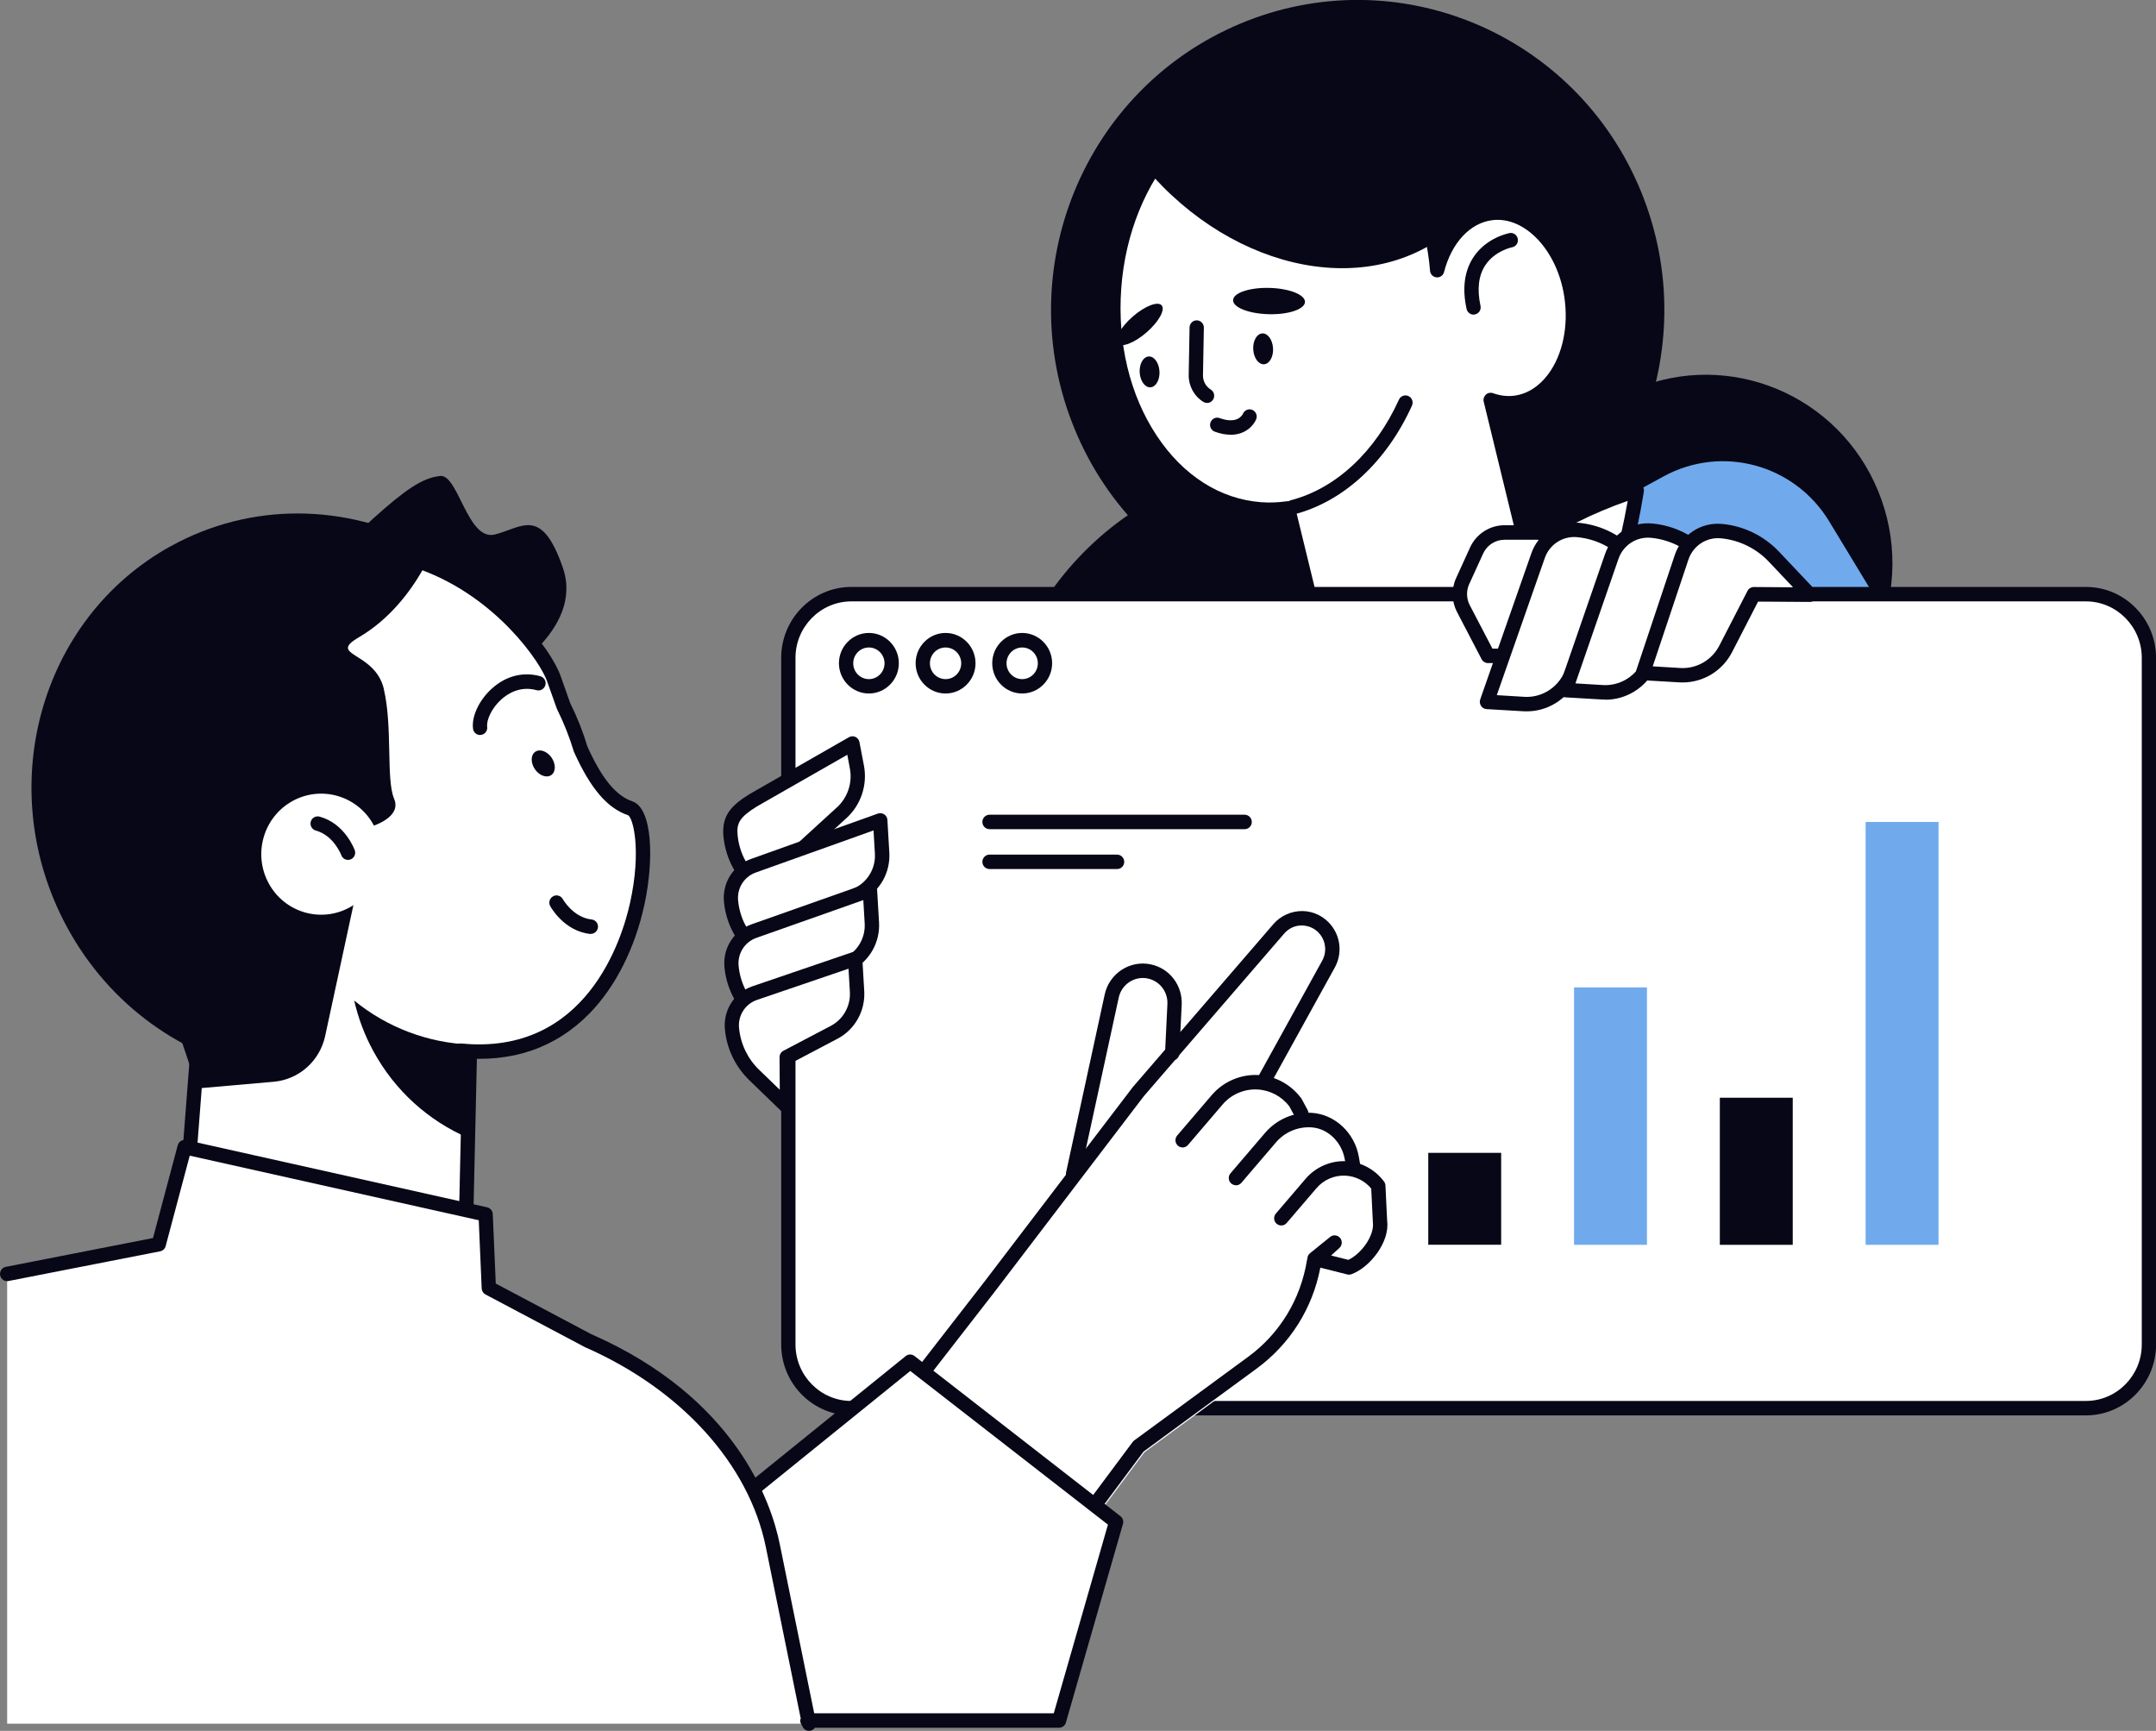 <svg xmlns="http://www.w3.org/2000/svg" width="218" height="175" viewBox="0 0 218 175" fill="none"><rect x="0" y="0" width="218" height="175" fill="#808080" stroke="none"/><g clip-path="url(#clip0_372_1252)"><path d="M131.517 109.311C148.638 109.311 162.517 95.281 162.517 77.975C162.517 60.669 148.638 46.639 131.517 46.639C114.396 46.639 100.517 60.669 100.517 77.975C100.517 95.281 114.396 109.311 131.517 109.311Z" fill="#080717"></path><path d="M179.707 74.556C189.327 70.528 193.895 59.38 189.91 49.656C185.926 39.933 174.897 35.315 165.277 39.343C155.658 43.37 151.09 54.518 155.074 64.242C159.059 73.966 170.087 78.584 179.707 74.556Z" fill="#080717"></path><path d="M118.806 75.141L168.211 48.166C174.108 44.944 181.464 46.946 184.962 52.724L194.421 68.333L153.412 95.535L118.806 75.133V75.141Z" fill="#70AAED"></path><path d="M149.144 60.288C164.961 53.666 172.473 35.335 165.921 19.346C159.369 3.357 141.235 -4.236 125.417 2.387C109.599 9.01 102.088 27.34 108.64 43.33C115.192 59.319 133.326 66.911 149.144 60.288Z" fill="#080717"></path><path d="M127.449 51.496C128.395 51.569 129.32 51.526 130.238 51.394L133.786 65.945L124.876 70.298L124.811 70.335C129.248 78.121 135.181 82.891 141.706 82.891C152.907 82.891 162.373 68.859 165.495 49.561C161.585 50.803 157.799 52.599 154.265 54.988L150.717 40.423C151.512 40.708 152.343 40.825 153.181 40.715C157.112 40.211 159.714 35.302 158.875 29.846C158.102 24.806 154.489 21.073 150.825 21.512C148.173 21.826 146.128 24.156 145.312 27.297C144.51 17.509 138.44 9.737 130.534 9.145C121.509 8.473 113.502 17.407 112.642 29.101C111.79 40.795 118.416 50.817 127.441 51.489L127.449 51.496Z" fill="white"></path><path d="M141.713 83.629C135.166 83.629 128.937 79.041 124.189 70.707C124.096 70.539 124.067 70.335 124.117 70.145C124.168 69.955 124.291 69.794 124.464 69.699C124.479 69.699 124.551 69.648 124.565 69.648L132.948 65.55L129.696 52.198C128.923 52.271 128.157 52.285 127.405 52.227C122.817 51.883 118.676 49.261 115.757 44.842C112.873 40.481 111.515 34.871 111.941 29.057C112.823 16.983 121.191 7.735 130.606 8.429C137.97 8.977 144.011 15.566 145.68 24.485C146.865 22.395 148.672 21.044 150.753 20.796C154.807 20.314 158.774 24.324 159.605 29.744C160.118 33.075 159.41 36.427 157.705 38.706C156.534 40.284 155.002 41.234 153.282 41.453C152.762 41.519 152.242 41.511 151.714 41.438L154.735 53.834C157.994 51.737 161.542 50.072 165.292 48.881C165.531 48.808 165.791 48.859 165.979 49.028C166.166 49.196 166.26 49.444 166.217 49.7C162.929 69.999 153.087 83.643 141.713 83.643V83.629ZM125.837 70.649C130.26 78.085 135.874 82.168 141.713 82.168C151.967 82.168 161.274 69.268 164.584 50.642C161.058 51.869 157.726 53.534 154.677 55.609C154.482 55.74 154.236 55.77 154.012 55.682C153.795 55.594 153.629 55.404 153.571 55.178L150.023 40.613C149.958 40.35 150.045 40.08 150.24 39.897C150.435 39.714 150.717 39.663 150.963 39.751C151.685 40.007 152.401 40.094 153.094 40.007C154.417 39.839 155.609 39.086 156.541 37.837C158.015 35.865 158.622 32.928 158.167 29.977C157.452 25.325 154.2 21.862 150.912 22.257C148.657 22.527 146.779 24.536 146.013 27.501C145.926 27.845 145.608 28.078 145.254 28.042C144.9 28.013 144.625 27.728 144.596 27.377C143.809 17.801 137.876 10.445 130.484 9.89C121.877 9.247 114.188 17.896 113.372 29.167C112.974 34.66 114.239 39.941 116.949 44.031C119.615 48.071 123.366 50.459 127.506 50.773C128.366 50.839 129.248 50.803 130.137 50.678C130.505 50.627 130.852 50.861 130.939 51.226L134.487 65.777C134.566 66.113 134.407 66.456 134.097 66.609L125.83 70.649H125.837Z" fill="#080717"></path><path d="M146.316 23.623C146.157 23.747 145.998 23.871 145.832 23.988C136.64 30.547 122.469 26.457 114.195 14.857C114.102 14.726 114.015 14.594 113.921 14.463C116.609 11.417 120.041 9.32 123.98 8.619C133.128 6.99 142.132 13.411 146.309 23.623H146.316Z" fill="#080717"></path><path d="M130.7 52.015C130.375 52.015 130.086 51.796 129.999 51.467C129.898 51.08 130.129 50.678 130.52 50.576C135.072 49.393 139.061 45.682 141.453 40.401C141.619 40.036 142.045 39.875 142.414 40.043C142.775 40.211 142.934 40.642 142.768 41.014C140.188 46.697 135.86 50.7 130.881 52C130.823 52.015 130.758 52.022 130.7 52.022V52.015Z" fill="#080717"></path><path d="M117.462 30.876C117.845 31.321 117.151 32.549 115.923 33.615C114.694 34.681 113.386 35.178 113.011 34.733C112.628 34.287 113.321 33.06 114.55 31.993C115.778 30.927 117.086 30.43 117.462 30.876Z" fill="#080717"></path><path d="M131.95 30.533C131.929 31.263 130.288 31.818 128.28 31.767C126.271 31.716 124.659 31.081 124.681 30.343C124.703 29.612 126.343 29.057 128.352 29.108C130.361 29.159 131.972 29.795 131.95 30.533Z" fill="#080717"></path><path d="M122.043 40.737C121.913 40.737 121.783 40.7 121.667 40.627C120.735 40.05 120.171 39.006 120.193 37.903L120.28 33.104C120.287 32.702 120.627 32.373 121.017 32.388C121.414 32.395 121.732 32.731 121.725 33.133L121.638 37.932C121.624 38.531 121.92 39.072 122.426 39.386C122.766 39.597 122.874 40.05 122.664 40.394C122.527 40.62 122.289 40.744 122.05 40.744L122.043 40.737Z" fill="#080717"></path><path d="M124.428 43.951C123.958 43.951 123.431 43.863 122.831 43.644C122.455 43.505 122.26 43.089 122.397 42.709C122.535 42.329 122.939 42.132 123.322 42.271C125.086 42.906 125.599 42.001 125.685 41.818C125.852 41.453 126.271 41.285 126.632 41.445C126.993 41.606 127.167 42.015 127.015 42.388C126.755 43.023 125.931 43.958 124.428 43.958V43.951Z" fill="#080717"></path><path d="M148.997 31.811C148.665 31.811 148.369 31.577 148.289 31.234C147.834 29.145 148.073 27.392 148.983 26.004C150.298 24.01 152.538 23.586 152.632 23.564C153.022 23.491 153.398 23.754 153.47 24.156C153.543 24.55 153.283 24.93 152.892 25.003C152.863 25.003 151.136 25.361 150.175 26.829C149.496 27.866 149.337 29.247 149.698 30.92C149.785 31.314 149.539 31.701 149.149 31.789C149.099 31.804 149.048 31.804 148.99 31.804L148.997 31.811Z" fill="#080717"></path><path d="M117.238 37.538C117.289 38.4 116.884 39.123 116.328 39.159C115.779 39.196 115.287 38.524 115.237 37.662C115.186 36.8 115.591 36.077 116.147 36.04C116.696 36.004 117.188 36.676 117.238 37.538Z" fill="#080717"></path><path d="M128.721 35.208C128.771 36.069 128.367 36.792 127.81 36.829C127.261 36.866 126.77 36.194 126.719 35.332C126.669 34.47 127.073 33.747 127.63 33.71C128.179 33.673 128.67 34.346 128.721 35.208Z" fill="#080717"></path><path d="M210.904 60.072H86.085C82.565 60.072 79.712 62.956 79.712 66.514V135.928C79.712 139.487 82.565 142.371 86.085 142.371H210.904C214.424 142.371 217.277 139.487 217.277 135.928V66.514C217.277 62.956 214.424 60.072 210.904 60.072Z" fill="white"></path><path d="M210.904 143.101H86.085C82.176 143.101 78.989 139.887 78.989 135.928V66.514C78.989 62.563 82.169 59.341 86.085 59.341H210.911C214.82 59.341 218.007 62.555 218.007 66.514V135.928C218.007 139.88 214.827 143.101 210.911 143.101H210.904ZM86.085 60.802C82.971 60.802 80.434 63.366 80.434 66.514V135.928C80.434 139.077 82.971 141.641 86.085 141.641H210.911C214.025 141.641 216.562 139.077 216.562 135.928V66.514C216.562 63.366 214.025 60.802 210.911 60.802H86.085Z" fill="#080717"></path><path d="M87.856 70.115C86.187 70.115 84.828 68.742 84.828 67.055C84.828 65.368 86.187 63.994 87.856 63.994C89.525 63.994 90.884 65.368 90.884 67.055C90.884 68.742 89.525 70.115 87.856 70.115ZM87.856 65.463C86.981 65.463 86.273 66.178 86.273 67.062C86.273 67.946 86.981 68.662 87.856 68.662C88.73 68.662 89.438 67.946 89.438 67.062C89.438 66.178 88.73 65.463 87.856 65.463Z" fill="#080717"></path><path d="M95.61 70.115C93.941 70.115 92.582 68.742 92.582 67.055C92.582 65.368 93.941 63.994 95.61 63.994C97.279 63.994 98.638 65.368 98.638 67.055C98.638 68.742 97.279 70.115 95.61 70.115ZM95.61 65.463C94.735 65.463 94.027 66.178 94.027 67.062C94.027 67.946 94.735 68.662 95.61 68.662C96.484 68.662 97.192 67.946 97.192 67.062C97.192 66.178 96.484 65.463 95.61 65.463Z" fill="#080717"></path><path d="M103.356 70.115C101.687 70.115 100.328 68.742 100.328 67.055C100.328 65.368 101.687 63.994 103.356 63.994C105.025 63.994 106.384 65.368 106.384 67.055C106.384 68.742 105.025 70.115 103.356 70.115ZM103.356 65.463C102.482 65.463 101.773 66.178 101.773 67.062C101.773 67.946 102.482 68.662 103.356 68.662C104.23 68.662 104.938 67.946 104.938 67.062C104.938 66.178 104.23 65.463 103.356 65.463Z" fill="#080717"></path><path d="M79.409 87.383L79.445 92.409L76.121 89.195C74.834 87.953 74.04 86.287 73.873 84.498C73.729 82.906 74.285 82.08 76.178 80.911L86.201 75.177L86.656 77.559C86.982 79.261 86.396 81.006 85.132 82.16L79.416 87.383H79.409Z" fill="white"></path><path d="M79.445 93.139C79.264 93.139 79.083 93.066 78.946 92.934L75.622 89.721C74.213 88.355 73.338 86.528 73.15 84.564C72.955 82.467 73.931 81.437 75.795 80.283L85.84 74.535C86.042 74.418 86.288 74.41 86.497 74.505C86.707 74.608 86.859 74.797 86.902 75.031L87.357 77.412C87.726 79.348 87.054 81.371 85.609 82.694L80.131 87.697L80.167 92.394C80.167 92.686 80.001 92.956 79.734 93.073C79.64 93.117 79.546 93.132 79.445 93.132V93.139ZM85.674 76.31L76.525 81.54C74.755 82.635 74.473 83.249 74.581 84.425C74.733 86.039 75.448 87.544 76.612 88.661L78.7 90.685L78.679 87.39C78.679 87.179 78.765 86.981 78.917 86.843L84.633 81.62C85.71 80.641 86.208 79.136 85.934 77.697L85.674 76.31Z" fill="#080717"></path><path d="M79.452 93.994L79.488 99.019L76.164 95.805C74.878 94.563 74.083 92.898 73.917 91.108C73.772 89.516 74.726 88.033 76.222 87.522L88.998 82.957L89.193 86.266C89.294 87.975 88.391 89.589 86.888 90.378L79.459 94.001L79.452 93.994Z" fill="white"></path><path d="M79.495 99.742C79.315 99.742 79.134 99.669 78.997 99.538L75.673 96.324C74.263 94.958 73.382 93.132 73.201 91.167C73.021 89.231 74.169 87.442 75.998 86.821L88.766 82.255C88.983 82.182 89.215 82.212 89.41 82.336C89.597 82.46 89.72 82.672 89.728 82.898L89.923 86.207C90.038 88.201 88.983 90.086 87.227 91.013L80.189 94.447L80.225 99.004C80.225 99.297 80.059 99.567 79.791 99.684C79.698 99.728 79.604 99.742 79.502 99.742H79.495ZM88.333 83.957L76.46 88.201C75.261 88.61 74.516 89.772 74.632 91.035C74.784 92.65 75.499 94.154 76.663 95.272L78.751 97.295L78.729 94.001C78.729 93.716 78.888 93.46 79.134 93.336L86.562 89.713C87.791 89.063 88.55 87.719 88.463 86.302L88.326 83.965L88.333 83.957Z" fill="#080717"></path><path d="M79.503 100.597L79.539 105.622L76.215 102.408C74.929 101.167 74.134 99.501 73.968 97.712C73.823 96.119 74.777 94.636 76.273 94.125L87.965 89.998L88.16 93.307C88.261 95.016 87.358 96.631 85.855 97.419L79.51 100.604L79.503 100.597Z" fill="white"></path><path d="M79.546 106.353C79.365 106.353 79.185 106.28 79.047 106.148L75.723 102.934C74.314 101.568 73.433 99.742 73.252 97.777C73.071 95.842 74.22 94.052 76.049 93.431L87.733 89.304C87.95 89.231 88.181 89.26 88.369 89.385C88.557 89.509 88.68 89.721 88.687 89.947L88.882 93.256C88.998 95.25 87.943 97.135 86.187 98.062L80.24 101.057L80.276 105.622C80.276 105.915 80.11 106.185 79.842 106.302C79.748 106.346 79.654 106.36 79.553 106.36L79.546 106.353ZM87.3 90.999L76.511 94.812C75.319 95.221 74.567 96.382 74.683 97.646C74.835 99.26 75.55 100.765 76.713 101.882L78.802 103.906L78.78 100.612C78.78 100.334 78.932 100.078 79.177 99.954L85.522 96.769C86.758 96.119 87.516 94.775 87.43 93.351L87.293 91.013L87.3 90.999Z" fill="#080717"></path><path d="M79.554 106.879L79.59 111.904L76.266 108.69C74.979 107.449 74.184 105.783 74.018 103.993C73.874 102.401 74.828 100.918 76.323 100.407L86.469 96.945L86.664 100.254C86.765 101.963 85.862 103.577 84.359 104.366L79.561 106.886L79.554 106.879Z" fill="white"></path><path d="M79.589 112.635C79.408 112.635 79.228 112.562 79.09 112.43L75.766 109.216C74.357 107.85 73.476 106.024 73.295 104.059C73.114 102.123 74.263 100.334 76.091 99.713L86.237 96.251C86.454 96.178 86.685 96.207 86.873 96.338C87.061 96.463 87.177 96.674 87.191 96.901L87.386 100.21C87.502 102.204 86.447 104.088 84.691 105.016L80.29 107.332L80.326 111.904C80.326 112.196 80.16 112.467 79.892 112.583C79.799 112.627 79.705 112.642 79.603 112.642L79.589 112.635ZM85.796 97.938L76.547 101.094C75.362 101.495 74.61 102.664 74.726 103.92C74.877 105.535 75.593 107.039 76.756 108.157L78.845 110.18L78.823 106.886C78.823 106.608 78.975 106.36 79.213 106.236L84.011 103.716C85.262 103.058 86.013 101.714 85.934 100.297L85.796 97.945V97.938Z" fill="#080717"></path><path d="M159.562 57.53L157.943 55.185C157.365 54.345 156.411 53.841 155.399 53.841H152.119C150.905 53.841 149.806 54.55 149.3 55.667L147.891 58.757C147.487 59.641 147.515 60.671 147.963 61.533L150.457 66.317H154.771C155.869 66.317 156.888 65.733 157.444 64.776L159.692 60.926C160.313 59.867 160.262 58.545 159.569 57.537L159.562 57.53Z" fill="white"></path><path d="M154.763 67.04H150.449C150.182 67.04 149.936 66.887 149.813 66.653L147.32 61.869C146.771 60.81 146.735 59.531 147.234 58.443L148.643 55.353C149.264 53.987 150.63 53.103 152.119 53.103H155.399C156.649 53.103 157.82 53.724 158.536 54.761L160.154 57.106C161.007 58.348 161.072 59.984 160.306 61.284L158.059 65.134C157.372 66.302 156.108 67.033 154.763 67.033V67.04ZM150.89 65.579H154.771C155.609 65.579 156.397 65.126 156.823 64.396L159.07 60.547C159.54 59.736 159.504 58.713 158.976 57.946L157.358 55.602C156.91 54.959 156.18 54.572 155.407 54.572H152.126C151.201 54.572 150.348 55.119 149.965 55.967L148.556 59.056C148.245 59.728 148.267 60.525 148.614 61.189L150.905 65.579H150.89Z" fill="#080717"></path><path d="M162.807 59.962L168.472 60.006L164.844 56.171C163.443 54.688 161.564 53.768 159.548 53.578C157.755 53.41 156.079 54.506 155.501 56.237L150.349 70.955L154.077 71.174C156.007 71.291 157.821 70.247 158.717 68.516L162.807 59.955V59.962Z" fill="white"></path><path d="M154.366 71.92C154.258 71.92 154.149 71.92 154.034 71.912L150.305 71.693C150.081 71.678 149.871 71.562 149.748 71.364C149.626 71.174 149.597 70.933 149.669 70.714L154.821 55.996C155.508 53.951 157.488 52.65 159.619 52.855C161.809 53.059 163.854 54.06 165.371 55.667L168.999 59.502C169.201 59.714 169.252 60.028 169.136 60.298C169.021 60.569 168.761 60.736 168.472 60.736L163.261 60.693L159.374 68.837C158.391 70.744 156.462 71.92 154.373 71.92H154.366ZM151.353 70.283L154.12 70.451C155.761 70.554 157.314 69.662 158.073 68.187L162.156 59.648C162.279 59.392 162.532 59.232 162.806 59.232L166.759 59.261L164.316 56.675C163.037 55.324 161.318 54.484 159.475 54.309C158.001 54.17 156.649 55.061 156.18 56.471L151.345 70.283H151.353Z" fill="#080717"></path><path d="M170.256 60.021L175.922 60.065L172.294 56.23C170.892 54.747 169.013 53.827 166.997 53.637C165.205 53.469 163.529 54.564 162.951 56.295L158.297 69.765L162.026 69.984C163.955 70.101 165.769 69.056 166.665 67.325L170.263 60.013L170.256 60.021Z" fill="white"></path><path d="M162.314 70.729C162.206 70.729 162.098 70.729 161.982 70.722L158.253 70.503C158.029 70.488 157.82 70.371 157.697 70.181C157.574 69.991 157.538 69.75 157.617 69.538L162.271 56.069C162.958 54.016 164.923 52.724 167.069 52.928C169.259 53.133 171.304 54.133 172.821 55.74L176.449 59.575C176.651 59.787 176.702 60.101 176.593 60.371C176.478 60.642 176.218 60.81 175.929 60.81L170.719 60.766L167.322 67.668C166.347 69.568 164.41 70.744 162.329 70.744L162.314 70.729ZM159.294 69.093L162.069 69.261C163.702 69.363 165.263 68.472 166.022 66.996L169.613 59.699C169.736 59.451 169.989 59.297 170.263 59.297L174.216 59.327L171.774 56.741C170.495 55.39 168.775 54.55 166.932 54.374C165.465 54.236 164.107 55.127 163.637 56.536L159.294 69.1V69.093Z" fill="#080717"></path><path d="M177.338 60.072L183.003 60.116L179.376 56.281C177.974 54.798 176.095 53.878 174.079 53.688C172.287 53.52 170.61 54.615 170.032 56.346L166.13 68.034L169.859 68.253C171.788 68.37 173.602 67.325 174.498 65.594L177.345 60.065L177.338 60.072Z" fill="white"></path><path d="M170.141 68.998C170.032 68.998 169.917 68.998 169.808 68.99L166.08 68.771C165.856 68.757 165.646 68.64 165.523 68.45C165.4 68.26 165.364 68.026 165.436 67.807L169.339 56.12C170.025 54.06 171.998 52.767 174.137 52.972C176.326 53.176 178.371 54.177 179.889 55.784L183.516 59.619C183.719 59.831 183.769 60.145 183.661 60.415C183.545 60.685 183.285 60.853 182.996 60.853L177.772 60.81L175.134 65.937C174.166 67.822 172.229 68.998 170.141 68.998ZM167.113 67.369L169.895 67.537C171.528 67.639 173.089 66.748 173.848 65.273L176.695 59.743C176.818 59.502 177.056 59.356 177.345 59.349L181.298 59.378L178.855 56.792C177.576 55.441 175.857 54.601 174.014 54.425C172.54 54.287 171.188 55.178 170.719 56.588L167.113 67.369Z" fill="#080717"></path><path d="M151.787 116.557H144.416V125.848H151.787V116.557Z" fill="#080717"></path><path d="M166.528 99.83H159.157V125.856H166.528V99.83Z" fill="#70AAED"></path><path d="M181.269 110.984H173.898V125.856H181.269V110.984Z" fill="#080717"></path><path d="M196.01 83.103H188.64V125.856H196.01V83.103Z" fill="#70AAED"></path><path d="M125.851 83.833H100.054C99.656 83.833 99.331 83.504 99.331 83.103C99.331 82.701 99.656 82.372 100.054 82.372H125.851C126.249 82.372 126.574 82.701 126.574 83.103C126.574 83.504 126.249 83.833 125.851 83.833Z" fill="#080717"></path><path d="M112.952 87.865H100.054C99.656 87.865 99.331 87.537 99.331 87.135C99.331 86.733 99.656 86.404 100.054 86.404H112.952C113.35 86.404 113.675 86.733 113.675 87.135C113.675 87.537 113.35 87.865 112.952 87.865Z" fill="#080717"></path><path d="M140.188 119.866C140.181 119.698 140.123 119.537 140.022 119.406C139.4 118.573 138.562 117.959 137.616 117.616L137.5 116.944C137.074 114.468 135.05 112.554 132.637 112.401C132.283 112.379 131.928 112.401 131.582 112.445C131.611 112.43 131.647 112.423 131.676 112.401C132.044 112.123 132.116 111.597 131.842 111.225L131.647 110.955C130.953 110.02 130.014 109.333 128.959 108.939L135.065 97.894C135.852 96.463 135.701 94.724 134.674 93.46C133.945 92.555 132.861 92.029 131.704 92.007C130.577 91.992 129.45 92.482 128.691 93.365L119.471 104.052L119.593 101.583C119.695 99.56 118.343 97.799 116.385 97.383C114.224 96.93 112.078 98.325 111.608 100.509L107.699 118.507C107.685 118.588 107.677 118.668 107.685 118.741L99.49 129.486L90.855 140.611C90.718 140.793 90.652 141.027 90.689 141.253C90.725 141.48 90.847 141.684 91.035 141.816L109.043 154.445C109.188 154.547 109.354 154.591 109.513 154.591C109.766 154.591 110.011 154.474 110.178 154.255L115.713 146.834L127.13 138.456C130.541 135.95 132.832 132.305 133.619 128.135L136.871 128.288C136.98 128.288 137.088 128.273 137.189 128.237C139.198 127.514 140.477 125.578 140.369 123.431L140.195 119.851L140.188 119.866Z" fill="white"></path><path d="M108.501 119.42C108.45 119.42 108.4 119.42 108.342 119.406C107.952 119.318 107.706 118.931 107.793 118.537L111.702 100.538C112.165 98.413 114.253 97.054 116.356 97.5C118.264 97.901 119.579 99.625 119.485 101.59L119.246 106.535C119.225 106.937 118.885 107.244 118.488 107.229C118.09 107.207 117.779 106.864 117.801 106.462L118.04 101.517C118.097 100.275 117.266 99.187 116.06 98.931C114.73 98.647 113.408 99.516 113.119 100.86L109.209 118.858C109.137 119.201 108.833 119.435 108.501 119.435V119.42Z" fill="#080717"></path><path d="M109.505 154.489C109.361 154.489 109.216 154.445 109.094 154.358L91.086 141.728C90.92 141.611 90.811 141.436 90.782 141.239C90.753 141.042 90.804 140.837 90.927 140.676L99.562 129.552L114.535 109.917L128.756 93.431C129.493 92.577 130.584 92.102 131.69 92.109C132.817 92.124 133.865 92.642 134.58 93.519C135.578 94.753 135.729 96.448 134.956 97.836L128.366 109.771C128.171 110.122 127.73 110.246 127.383 110.056C127.036 109.859 126.906 109.413 127.101 109.063L133.692 97.127C134.168 96.265 134.075 95.213 133.46 94.447C133.019 93.899 132.369 93.585 131.668 93.57C130.953 93.548 130.31 93.855 129.847 94.388L115.648 110.838L100.697 130.443L92.531 140.961L109.339 152.751L114.528 145.789C114.571 145.731 114.622 145.68 114.679 145.636L126.198 137.185C129.406 134.833 131.516 131.356 132.152 127.404C132.16 127.346 132.174 127.295 132.196 127.243C132.196 127.032 132.297 126.834 132.47 126.696L134.494 125.059C134.797 124.811 135.245 124.855 135.498 125.154C135.751 125.454 135.722 125.907 135.433 126.17L134.595 126.937L136.336 127.375C137.615 126.791 138.996 124.935 138.815 123.569L138.649 120.165C138.006 119.391 137.073 118.924 136.069 118.865C134.934 118.8 133.843 119.274 133.106 120.136L130.1 123.65C129.84 123.956 129.385 123.986 129.081 123.723C128.778 123.46 128.749 123 129.009 122.693L132.015 119.179C133.041 117.981 134.58 117.317 136.148 117.404C137.651 117.492 139.032 118.237 139.942 119.457C140.029 119.574 140.079 119.713 140.087 119.859L140.26 123.438C140.542 125.571 138.511 128.157 136.64 128.829C136.503 128.88 136.358 128.887 136.221 128.85L133.504 128.164C132.716 132.284 130.44 135.892 127.065 138.368L115.633 146.754L110.091 154.19C109.946 154.38 109.729 154.482 109.513 154.482L109.505 154.489Z" fill="#080717"></path><path d="M119.572 116.009C119.406 116.009 119.24 115.951 119.103 115.834C118.799 115.571 118.77 115.111 119.03 114.804L122.528 110.713C123.699 109.348 125.462 108.595 127.239 108.69C128.952 108.785 130.527 109.64 131.561 111.028C131.582 111.057 131.597 111.086 131.618 111.115L132.211 112.211C132.406 112.562 132.276 113.007 131.922 113.204C131.568 113.402 131.134 113.27 130.939 112.912L130.376 111.868C129.602 110.845 128.432 110.224 127.16 110.151C125.816 110.078 124.493 110.64 123.619 111.67L120.122 115.761C119.977 115.929 119.775 116.017 119.572 116.017V116.009Z" fill="#080717"></path><path d="M124.963 119.83C124.797 119.83 124.631 119.771 124.493 119.654C124.19 119.391 124.161 118.931 124.421 118.624L127.919 114.534C129.089 113.168 130.845 112.416 132.63 112.51C134.993 112.664 136.98 114.541 137.399 116.966L137.558 117.887C137.623 118.281 137.363 118.661 136.973 118.734C136.576 118.807 136.207 118.537 136.135 118.142L135.976 117.222C135.672 115.447 134.249 114.081 132.594 113.979C131.221 113.898 129.891 114.468 129.017 115.498L125.519 119.588C125.375 119.756 125.173 119.844 124.97 119.844L124.963 119.83Z" fill="#080717"></path><path d="M72.811 153.218L92.04 137.674L112.866 153.868L107.1 173.948H75.377L72.811 153.218Z" fill="white"></path><path d="M81.808 174.27H0.723V128.792L16.049 125.79L18.665 115.973L49.102 122.773L49.42 130.224L59.435 135.534C68.006 139.289 76.128 146.418 78.137 156.271L81.801 174.27H81.808Z" fill="white"></path><path d="M72.811 153.218L92.04 137.674L112.866 153.868L107.1 173.948H81.635L72.811 153.218Z" fill="white"></path><path d="M107.092 174.679H81.634C81.237 174.679 80.911 174.35 80.911 173.948C80.911 173.546 81.237 173.218 81.634 173.218H106.55L112.027 154.146L92.04 138.609L73.259 153.795C72.948 154.051 72.493 154 72.24 153.678C71.987 153.364 72.038 152.904 72.356 152.648L91.577 137.104C91.837 136.893 92.206 136.893 92.466 137.097L113.292 153.291C113.53 153.474 113.632 153.788 113.545 154.073L107.778 174.153C107.692 174.467 107.403 174.679 107.085 174.679H107.092Z" fill="#080717"></path><path d="M18.08 130.713L47.043 127.17L47.708 97.734L20.674 97.113L18.08 130.713Z" fill="white"></path><path d="M18.08 131.444C17.892 131.444 17.718 131.371 17.581 131.239C17.422 131.086 17.343 130.874 17.357 130.655L19.951 97.054C19.98 96.667 20.32 96.375 20.688 96.382L47.722 97.003C48.119 97.01 48.437 97.346 48.43 97.748L47.765 127.185C47.758 127.55 47.483 127.85 47.129 127.894L18.166 131.436C18.166 131.436 18.109 131.436 18.08 131.436V131.444ZM21.339 97.858L18.867 129.88L46.327 126.52L46.963 98.449L21.332 97.858H21.339Z" fill="#080717"></path><path d="M31.203 60.59C31.203 60.59 44.153 71.445 47.527 70.086C50.902 68.735 59.075 63.658 56.914 57.406C54.753 51.153 52.802 53.337 50.042 54.038C47.281 54.74 46.335 47.946 44.521 48.122C42.707 48.297 40.93 49.553 37.714 52.439C34.498 55.324 31.21 60.59 31.21 60.59H31.203Z" fill="#080717"></path><path d="M27.315 107.872C21.101 105.871 15.551 101.473 12.118 95.141C5.181 82.329 9.669 66.726 21.78 59.656C41.659 48.056 54.587 64.571 56.003 68.633C56.336 69.582 56.661 70.503 56.979 71.394C57.687 72.818 58.265 74.279 58.713 75.762C60.093 78.815 61.611 81.006 63.713 81.73C66.936 82.847 65.188 108.091 46.515 106.236L27.308 107.872H27.315Z" fill="white"></path><path d="M27.315 108.603C27.243 108.603 27.171 108.588 27.098 108.566C20.443 106.426 14.893 101.78 11.49 95.484C4.415 82.416 8.78 66.397 21.426 59.013C28.97 54.608 36.283 53.688 43.184 56.259C50.721 59.071 55.707 65.543 56.697 68.377C57.022 69.312 57.34 70.218 57.658 71.094C58.366 72.511 58.951 73.994 59.399 75.492C60.873 78.742 62.275 80.451 63.959 81.028C65.961 81.722 66.149 86.865 65.166 91.43C64.219 95.834 62.254 99.742 59.631 102.438C56.198 105.958 51.769 107.478 46.45 106.952C46.053 106.915 45.764 106.557 45.8 106.156C45.836 105.754 46.197 105.462 46.587 105.498C59.291 106.762 62.911 94.914 63.713 91.254C64.884 85.93 64.002 82.599 63.482 82.416C61.387 81.693 59.717 79.728 58.055 76.061C58.041 76.032 58.034 76.003 58.019 75.974C57.586 74.527 57.015 73.096 56.336 71.722C56.321 71.701 56.314 71.671 56.299 71.642C55.974 70.751 55.656 69.831 55.317 68.874C54.645 66.953 50.229 60.459 42.663 57.639C36.189 55.222 29.288 56.113 22.134 60.291C10.175 67.274 6.048 82.424 12.747 94.79C15.977 100.75 21.223 105.148 27.525 107.178C27.908 107.302 28.117 107.711 27.994 108.099C27.893 108.413 27.611 108.61 27.308 108.61L27.315 108.603Z" fill="#080717"></path><path d="M17.256 55.229C25.458 50.693 35.011 50.97 42.894 55.097C40.438 55.689 38.038 56.595 35.74 57.858C20.168 66.471 15.319 87.814 24.916 105.535C25.45 106.521 26.021 107.463 26.614 108.383C18.542 106.864 11.099 101.722 6.771 93.723C-0.752 79.83 3.938 62.592 17.249 55.229H17.256Z" fill="#080717"></path><path d="M38.819 69.677C37.915 65.82 33.023 66.346 36.297 64.425C42.49 60.795 44.665 53.308 44.665 53.308C29.425 49.152 13.643 72.168 13.643 72.168L17.566 102.905L19.98 110.042L27.669 109.37C30.22 109.15 32.337 107.273 32.879 104.739L35.733 91.51C35.617 91.583 35.502 91.664 35.379 91.729C32.445 93.351 28.767 92.263 27.163 89.297C25.559 86.331 26.635 82.613 29.569 80.992C32.503 79.37 36.181 80.459 37.785 83.424C37.792 83.439 37.8 83.461 37.807 83.475C38.631 83.168 40.51 82.292 39.852 80.758C39.021 78.822 39.715 73.534 38.811 69.677H38.819Z" fill="#080717"></path><path d="M59.746 94.425C59.746 94.425 59.696 94.425 59.667 94.425C57.029 94.132 55.693 91.715 55.635 91.612C55.44 91.262 55.57 90.816 55.924 90.619C56.271 90.422 56.711 90.553 56.907 90.904C56.928 90.94 57.954 92.759 59.826 92.964C60.223 93.008 60.505 93.365 60.462 93.767C60.418 94.14 60.108 94.417 59.746 94.417V94.425Z" fill="#080717"></path><path d="M35.191 86.938C34.895 86.938 34.62 86.755 34.512 86.463C34.512 86.463 33.761 84.469 31.932 83.972C31.549 83.87 31.318 83.468 31.419 83.081C31.52 82.694 31.918 82.46 32.308 82.562C34.873 83.256 35.827 85.849 35.871 85.959C36.008 86.339 35.813 86.755 35.437 86.894C35.358 86.923 35.271 86.938 35.191 86.938Z" fill="#080717"></path><path d="M48.546 74.315C48.192 74.315 47.881 74.052 47.83 73.68C47.664 72.424 48.466 70.736 49.781 69.575C51.198 68.319 52.925 67.895 54.637 68.37C55.02 68.479 55.252 68.881 55.143 69.268C55.035 69.655 54.637 69.889 54.254 69.779C52.592 69.319 51.335 70.145 50.728 70.678C49.695 71.591 49.174 72.818 49.261 73.483C49.312 73.884 49.037 74.25 48.64 74.301C48.603 74.301 48.575 74.301 48.546 74.301V74.315Z" fill="#080717"></path><path d="M54.095 77.785C54.55 78.428 55.287 78.691 55.75 78.355C56.212 78.026 56.212 77.237 55.764 76.587C55.309 75.944 54.572 75.681 54.109 76.017C53.647 76.346 53.647 77.135 54.095 77.785Z" fill="#080717"></path><path d="M47.513 105.608L47.303 115.03C43.365 113.321 39.947 110.326 37.728 106.236C36.84 104.6 36.211 102.89 35.813 101.159C39.152 103.891 43.271 105.432 47.513 105.608Z" fill="#080717"></path><path d="M0.723 128.792L16.049 125.79L18.665 115.973L49.102 122.773L49.42 130.224L59.435 135.534C68.006 139.289 76.128 146.418 78.137 156.271L81.801 174.27L0.723 128.792Z" fill="white"></path><path d="M81.808 175C81.475 175 81.172 174.759 81.1 174.416L77.436 156.417C75.73 148.032 68.894 140.479 59.154 136.206L49.087 130.874C48.856 130.75 48.712 130.516 48.704 130.26L48.408 123.372L19.185 116.842L16.75 125.987C16.678 126.257 16.461 126.462 16.186 126.513L0.86 129.515C0.47 129.596 0.087 129.333 0.014 128.938C-0.058 128.544 0.195 128.157 0.585 128.084L15.471 125.169L17.971 115.79C18.073 115.41 18.448 115.184 18.824 115.264L49.261 122.065C49.579 122.138 49.81 122.415 49.825 122.744L50.128 129.771L59.775 134.884C74.386 141.29 77.985 151.867 78.845 156.118L82.509 174.116C82.588 174.511 82.335 174.898 81.945 174.978C81.894 174.985 81.844 174.993 81.8 174.993L81.808 175Z" fill="#080717"></path></g><defs><clipPath id="clip0_372_1252"><rect width="218" height="175" fill="white"></rect></clipPath></defs></svg>